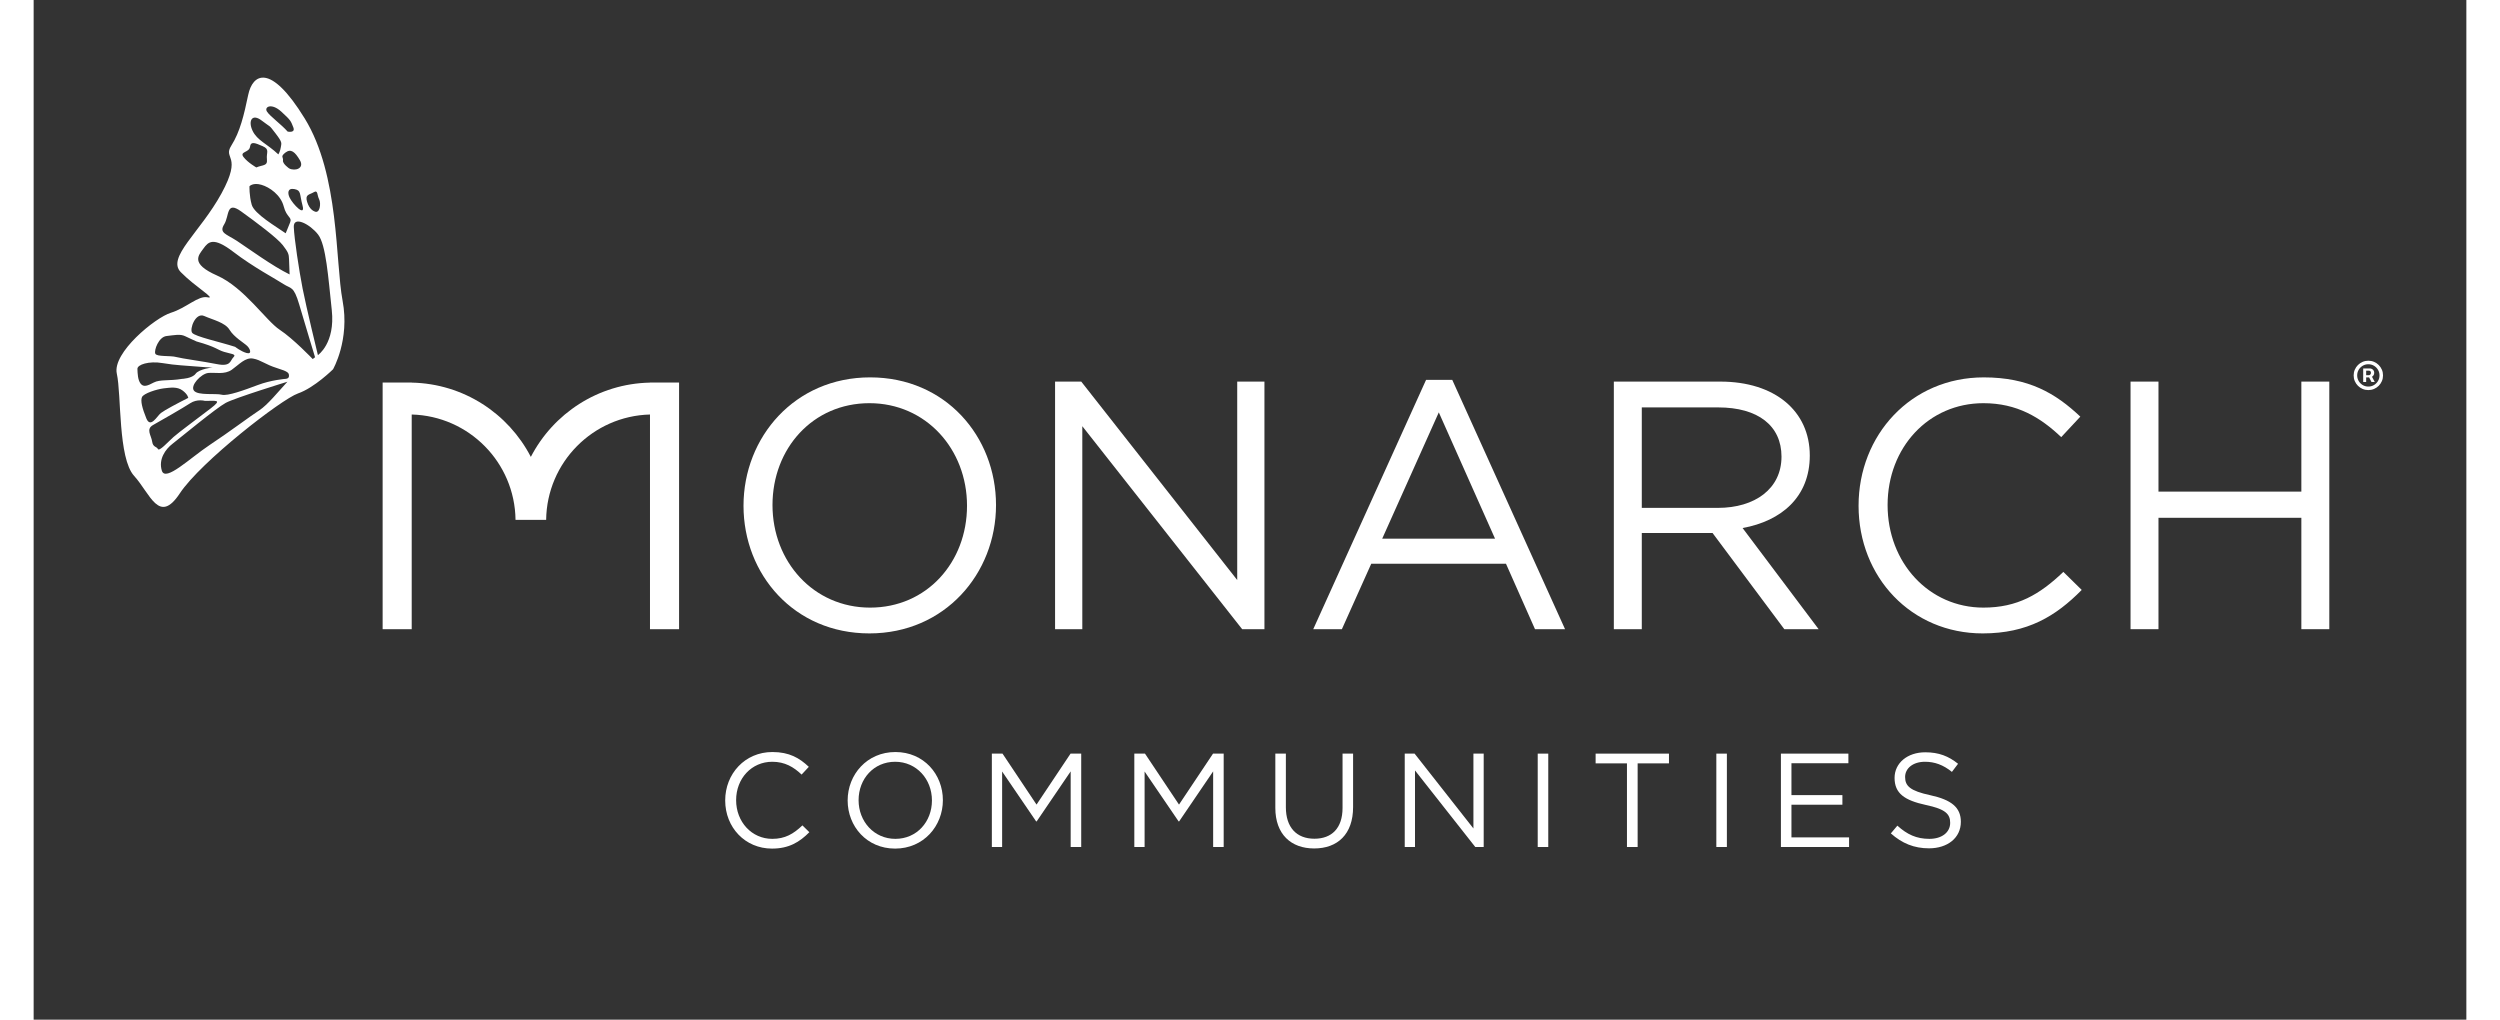 <svg width="483" height="197" viewBox="0 0 470 197" fill="none" xmlns="http://www.w3.org/2000/svg">
<rect x="0" y="0" width="470" height="197" fill="#333333" stroke="none"/>
<mask id="mask0_3404_6453" style="mask-type:luminance" maskUnits="userSpaceOnUse" x="0" y="0" width="483" height="197">
<path d="M0.385 0H482.169V197H0.385V0Z" fill="white"/>
</mask>
<g mask="url(#mask0_3404_6453)">
<g clip-path="url(#clip0_3404_6453)">
<path d="M59.69 58.11C58.26 50.52 59.11 33.85 52.38 22.9C45.65 11.95 42.29 14.39 41.46 18.3C40.64 22.21 39.88 25.47 38.19 28.13C36.5 30.8 40.41 29.83 36.29 37.37C32.17 44.91 25.65 49.75 28.43 52.58C31.21 55.42 35.4 57.83 33.6 57.44C31.81 57.05 29.5 59.51 26.5 60.43C23.5 61.36 15.16 68.15 16.07 72.2C16.98 76.27 16.28 88.5 19.41 91.94C22.54 95.39 24.21 101.42 28.24 95.32C32.28 89.21 47.9 77.11 51.08 76.01C54.25 74.91 57.84 71.35 57.84 71.35C57.84 71.35 61.11 65.7 59.69 58.11ZM54.11 37.14C54.96 36.63 54.73 37.68 55.15 38.49C55.57 39.3 55.3 41.44 54.21 40.82C54.21 40.82 53.29 40.52 52.84 39.02C52.38 37.53 53.26 37.65 54.11 37.14ZM49.43 38.13C49.07 37.35 49.02 36.28 50.37 36.53C51.73 36.79 51.33 37.4 51.95 39.71C52.56 42.01 50.06 39.48 49.43 38.13ZM49.56 42.95C49.16 43.98 48.69 45.07 48.69 45.07C46.86 43.78 42.63 41.33 42.13 39.55C41.63 37.77 41.7 35.98 41.7 35.98C41.7 35.98 42.37 35.23 43.99 35.7C45.6 36.16 47.73 37.67 48.31 39.86C48.88 42.07 49.97 41.92 49.56 42.95ZM51.44 30.95C52.37 32.55 50.5 33.12 49.37 32.54C49.37 32.54 48.07 31.66 48.17 30.99C48.27 30.33 47.6 30.29 48.65 29.47C49.71 28.67 50.5 29.35 51.44 30.95ZM47.84 21.56C49.74 23.29 49.68 23.39 50.16 24.58C50.64 25.77 49.07 25.42 49.07 25.42C47.84 24.02 45.6 22.42 45.06 21.53C44.53 20.64 45.94 19.84 47.84 21.56ZM44.07 23.3C45.95 24.75 45.32 23.93 46.72 25.75C48.12 27.57 47.87 27.62 47.76 28.42C47.65 29.23 47.28 29.83 47.28 29.83C45.07 27.75 43.2 27.16 42.29 25.25C41.39 23.34 42.2 21.85 44.07 23.3ZM41.8 28.37C41.95 27.24 42.79 27.61 44.24 28.24C45.68 28.86 44.92 29.45 45.07 30.78C45.22 32.11 44.29 31.81 43.02 32.35C43.02 32.35 41.39 31.43 40.55 30.34C39.72 29.25 41.65 29.51 41.8 28.37ZM36.81 43.35C37.84 41.69 37.16 38.74 40.08 40.84C43 42.94 47.09 46 48.14 47.37C49.19 48.74 49.31 49.08 49.34 50.07C49.38 51.05 49.45 53.02 49.45 53.02C46.22 51.46 41.29 47.87 39.26 46.53C37.22 45.21 35.77 45.01 36.81 43.35ZM32.95 61.05C34.64 61.8 36.99 62.3 37.85 63.72C38.71 65.14 40.68 66.27 41.26 66.84C41.84 67.4 42.24 68.49 41.14 68.2C40.05 67.9 38.93 67.01 38.93 67.01C36.04 66.07 31.19 65.03 30.63 64.3C30.07 63.58 31.27 60.3 32.95 61.05ZM25.68 64.92C27.21 64.75 28.31 64.49 29.24 64.94C30.16 65.39 31.47 65.97 31.47 65.97C35.34 67.05 35.46 67.58 36.79 67.98C38.11 68.39 39.26 68.38 38.6 69.02C37.94 69.67 38.15 70.89 35.42 70.35C32.69 69.8 28.67 69.28 27.56 68.98C26.46 68.66 23.75 68.97 23.5 68.32C23.23 67.67 24.16 65.08 25.68 64.92ZM20.05 71.28C20.01 70.44 22.29 69.7 24.9 70.15C27.52 70.6 29.55 70.63 31.74 70.83C33.92 71.03 34.6 70.98 34.6 70.98C34.6 70.98 31.96 71.28 31.29 72.21C30.62 73.13 28.65 73.2 28.65 73.2C26.22 73.62 24.42 73.27 23.21 73.9C22.01 74.54 21.23 74.85 20.67 74.12C20.11 73.4 20.08 72.12 20.05 71.28ZM21.77 80.83C20.96 78.83 20.62 77.43 20.93 76.72C21.25 76 23.8 75.19 25.13 75.03C26.46 74.88 27.75 74.67 28.78 75.45C29.81 76.22 29.87 76.87 29.87 76.87C27.78 77.92 25.32 79.23 24.59 79.79C23.86 80.35 22.59 82.84 21.77 80.83ZM24.01 86.75C23.75 86.23 23.06 86.46 22.89 85.29C22.72 84.12 21.65 82.92 23.06 82.12C24.47 81.33 28.89 78.8 30.24 77.91C31.58 77.02 33.09 77.45 33.09 77.45C35.12 77.49 36.6 77.07 34.21 78.9C31.83 80.74 28.12 83.45 27.01 84.44C25.9 85.44 24.27 87.27 24.01 86.75ZM43.59 79.28C41.94 80.34 37.82 83.45 33.98 85.99C30.15 88.54 25.46 93.16 24.77 90.94C24.08 88.72 25.47 86.78 26.84 85.73C28.2 84.68 35.27 78.82 37.12 77.83C38.96 76.85 49.03 73.75 49.03 73.75C47.21 75.72 45.22 78.21 43.59 79.28ZM48.61 73.2C48.61 73.2 45.88 73.41 43.3 74.39C40.72 75.36 37.45 76.56 36.34 76.26C35.24 75.95 31.73 76.47 30.97 75.47C30.2 74.47 32.37 72.22 33.7 72.06C35.03 71.91 36.89 72.44 38.3 71.42C39.71 70.42 40.89 69 42.41 69.28C43.93 69.56 44.72 70.4 47 71.11C49.28 71.81 49.32 72.07 49.33 72.64C49.33 73.22 48.61 73.2 48.61 73.2ZM53.92 69.37C53.92 69.37 50.15 65.42 47.54 63.71C44.92 62 40.69 55.56 35.43 53.23C30.17 50.91 31.88 49.31 32.81 48.01C33.75 46.71 34.7 45.69 38.57 48.65C42.43 51.61 46.8 53.91 48.27 54.88C49.73 55.84 50.23 55.17 51.31 58.83C52.38 62.48 54.37 69.02 54.37 69.02L53.92 69.37ZM54.92 68.61C54.92 68.61 52.64 59.25 51.96 55.73C51.27 52.2 50.35 46.1 50.26 43.86C50.17 41.62 53.42 43.32 54.96 45.32C56.49 47.32 56.91 53.51 57.6 59.92C58.29 66.33 54.92 68.61 54.92 68.61Z" fill="white"/>
</g>
<path d="M142.651 163.949C137.446 163.949 133.608 159.853 133.608 154.649C133.608 149.492 137.421 145.292 142.728 145.292C146.001 145.292 147.96 146.451 149.763 148.152L148.372 149.648C146.851 148.204 145.151 147.173 142.703 147.173C138.708 147.173 135.719 150.396 135.719 154.595C135.719 158.794 138.735 162.068 142.703 162.068C145.177 162.068 146.799 161.112 148.527 159.464L149.867 160.78C147.985 162.685 145.924 163.949 142.651 163.949Z" fill="white"/>
<path d="M166.439 147.173C162.316 147.173 159.379 150.471 159.379 154.595C159.379 158.717 162.368 162.068 166.491 162.068C170.614 162.068 173.551 158.769 173.551 154.647C173.551 150.524 170.562 147.173 166.439 147.173ZM166.439 163.949C160.95 163.949 157.266 159.644 157.266 154.647C157.266 149.648 161.002 145.292 166.491 145.292C171.979 145.292 175.665 149.597 175.665 154.595C175.665 159.596 171.927 163.949 166.439 163.949Z" fill="white"/>
<path d="M193.784 158.693H193.681L187.111 149.055V163.64H185.126V145.601H187.188L193.758 155.447L200.329 145.601H202.391V163.64H200.354V149.03L193.784 158.693Z" fill="white"/>
<path d="M221.31 158.693H221.206L214.636 149.055V163.64H212.651V145.601H214.713L221.283 155.447L227.855 145.601H229.916V163.64H227.88V149.03L221.31 158.693Z" fill="white"/>
<path d="M254.917 155.936C254.917 161.191 251.901 163.922 247.393 163.922C242.936 163.922 239.894 161.191 239.894 156.089V145.6H241.93V155.961C241.93 159.852 243.99 162.042 247.443 162.042C250.768 162.042 252.88 160.032 252.88 156.089V145.6H254.917V155.936Z" fill="white"/>
<path d="M278.164 145.6H280.149V163.641H278.524L266.878 148.849V163.641H264.894V145.6H266.8L278.164 160.058V145.6Z" fill="white"/>
<path d="M292.624 163.641H290.587V145.6H292.624V163.641Z" fill="white"/>
<path d="M309.891 163.641H307.829V147.483H301.773V145.6H315.945V147.483H309.891V163.641Z" fill="white"/>
<path d="M327.133 163.641H325.096V145.6H327.133V163.641Z" fill="white"/>
<path d="M350.61 147.457H339.608V153.617H349.452V155.47H339.608V161.783H350.74V163.64H337.573V145.599H350.61V147.457Z" fill="white"/>
<path d="M366.462 153.641C370.482 154.517 372.338 155.985 372.338 158.769C372.338 161.888 369.76 163.897 366.179 163.897C363.318 163.897 360.975 162.942 358.81 161.012L360.072 159.516C361.954 161.217 363.757 162.068 366.257 162.068C368.679 162.068 370.275 160.804 370.275 158.974C370.275 157.276 369.374 156.322 365.586 155.523C361.438 154.62 359.53 153.281 359.53 150.291C359.53 147.407 362.03 145.343 365.456 145.343C368.085 145.343 369.966 146.091 371.796 147.562L370.61 149.131C368.936 147.767 367.261 147.173 365.406 147.173C363.061 147.173 361.567 148.461 361.567 150.11C361.567 151.84 362.494 152.791 366.462 153.641Z" fill="white"/>
<path d="M161.47 77.895C150.538 77.895 142.746 86.64 142.746 97.576C142.746 108.51 150.671 117.391 161.607 117.391C172.539 117.391 180.328 108.643 180.328 97.709C180.328 86.781 172.403 77.895 161.47 77.895ZM161.47 122.374C146.916 122.374 137.146 110.965 137.146 97.709C137.146 84.453 147.053 72.909 161.607 72.909C176.161 72.909 185.931 84.32 185.931 97.576C185.931 110.83 176.026 122.374 161.47 122.374Z" fill="white"/>
<path d="M232.531 73.726H237.79V121.559H233.486L202.602 82.34V121.559H197.339V73.726H202.399L232.531 112.061V73.726Z" fill="white"/>
<path d="M271.476 79.671L260.543 104.069H282.341L271.476 79.671ZM295.867 121.558H290.061L284.457 108.917H258.425L252.752 121.558H247.219L269.018 73.385H274.073L295.867 121.558Z" fill="white"/>
<path d="M325.455 78.712H310.694V98.123H325.385C332.558 98.123 337.685 94.43 337.685 88.218C337.685 82.266 333.174 78.712 325.455 78.712ZM338.229 121.557L324.362 102.971H310.694V121.557H305.294V73.725H325.863C336.383 73.725 343.151 79.396 343.151 88.011C343.151 96.003 337.685 100.651 330.167 102.016L344.857 121.557H338.229Z" fill="white"/>
<path d="M376.559 122.375C362.758 122.375 352.575 111.513 352.575 97.71C352.575 84.045 362.69 72.91 376.766 72.91C385.446 72.91 390.633 75.98 395.418 80.494L391.728 84.454C387.697 80.628 383.188 77.896 376.698 77.896C366.109 77.896 358.183 86.44 358.183 97.575C358.183 108.716 366.173 117.39 376.698 117.39C383.256 117.39 387.562 114.863 392.141 110.49L395.689 113.975C390.703 119.03 385.239 122.375 376.559 122.375Z" fill="white"/>
<path d="M410.518 100.037V121.558H405.121V73.725H410.518V94.98H438.122V73.725H443.522V121.558H438.122V100.037H410.518Z" fill="white"/>
<path d="M119.077 73.904V73.921C109.046 74.125 100.388 79.901 96.058 88.272C91.73 79.901 83.075 74.125 73.042 73.921V73.904H67.425V121.557H73.042V100.689V80.084C84.088 80.376 92.966 89.347 93.1 100.432H93.108H99.011H99.017C99.155 89.347 108.031 80.376 119.077 80.084V100.689V121.557H124.697V73.904H119.077Z" fill="white"/>
</g>
<path d="M450.069 73.805V71.187H451.396C451.502 71.187 451.618 71.218 451.744 71.279C451.869 71.339 451.975 71.431 452.063 71.556C452.153 71.679 452.198 71.835 452.198 72.024C452.198 72.216 452.151 72.379 452.059 72.514C451.967 72.646 451.855 72.747 451.722 72.815C451.592 72.884 451.469 72.918 451.353 72.918H450.396V72.493H451.176C451.254 72.493 451.338 72.454 451.428 72.375C451.52 72.297 451.566 72.18 451.566 72.024C451.566 71.864 451.52 71.755 451.428 71.698C451.338 71.641 451.259 71.613 451.19 71.613H450.644V73.805H450.069ZM451.651 72.57L452.304 73.805H451.673L451.034 72.57H451.651ZM451.063 75.365C450.67 75.365 450.302 75.292 449.959 75.145C449.617 74.999 449.315 74.796 449.055 74.535C448.795 74.275 448.592 73.974 448.445 73.631C448.298 73.288 448.225 72.921 448.225 72.528C448.225 72.135 448.298 71.768 448.445 71.425C448.592 71.082 448.795 70.781 449.055 70.52C449.315 70.26 449.617 70.057 449.959 69.91C450.302 69.764 450.67 69.691 451.063 69.691C451.455 69.691 451.823 69.764 452.166 69.91C452.508 70.057 452.81 70.26 453.07 70.52C453.33 70.781 453.534 71.082 453.68 71.425C453.827 71.768 453.9 72.135 453.9 72.528C453.9 72.921 453.827 73.288 453.68 73.631C453.534 73.974 453.33 74.275 453.07 74.535C452.81 74.796 452.508 74.999 452.166 75.145C451.823 75.292 451.455 75.365 451.063 75.365ZM451.063 74.684C451.46 74.684 451.822 74.588 452.148 74.394C452.474 74.2 452.734 73.94 452.928 73.613C453.122 73.287 453.219 72.925 453.219 72.528C453.219 72.131 453.122 71.769 452.928 71.443C452.734 71.116 452.474 70.856 452.148 70.662C451.822 70.468 451.46 70.371 451.063 70.371C450.665 70.371 450.304 70.468 449.977 70.662C449.651 70.856 449.391 71.116 449.197 71.443C449.003 71.769 448.906 72.131 448.906 72.528C448.906 72.925 449.003 73.287 449.197 73.613C449.391 73.94 449.651 74.2 449.977 74.394C450.304 74.588 450.665 74.684 451.063 74.684Z" fill="white"/>
<defs>
<clipPath id="clip0_3404_6453">
<rect width="44.05" height="82.94" fill="white" transform="translate(16 15)"/>
</clipPath>
</defs>
</svg>
